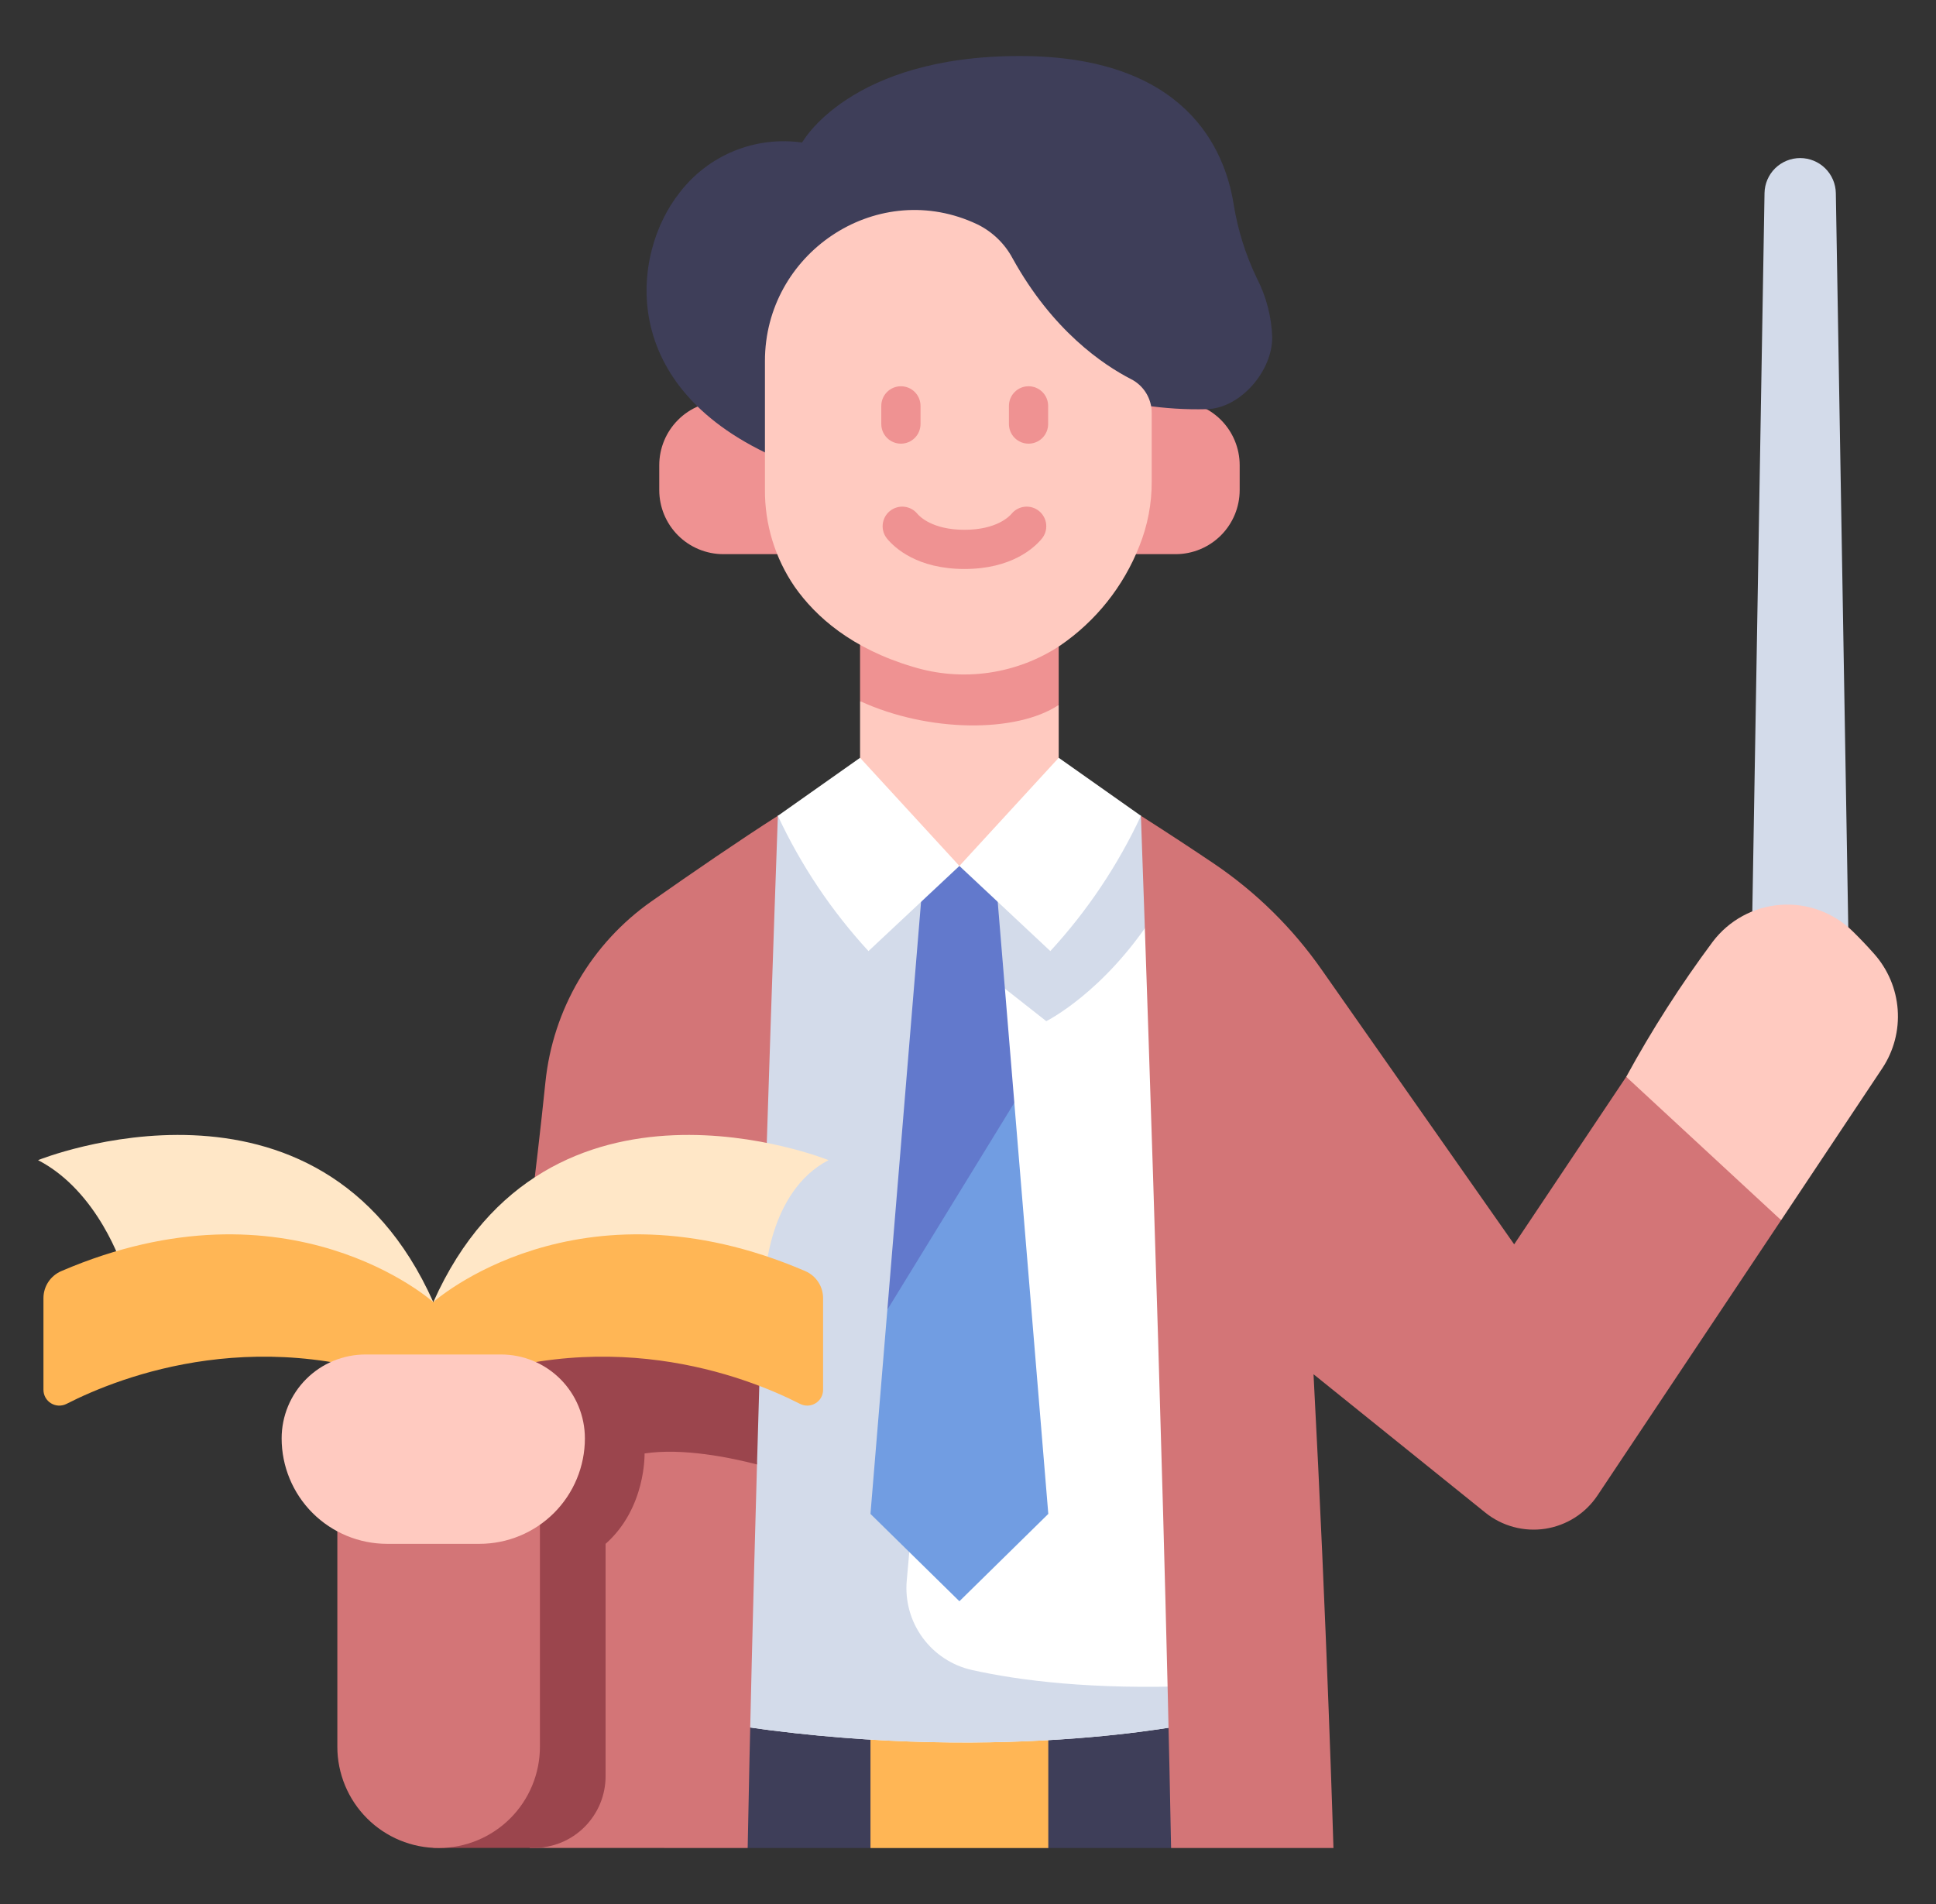 <svg width="61" height="60" viewBox="0 0 61 60" fill="none" xmlns="http://www.w3.org/2000/svg">
<rect x="0" y="0" width="61" height="60" fill="#333333" stroke="none"/>
<path d="M56.72 4.981C56.426 4.981 56.143 5.097 55.932 5.303C55.722 5.51 55.602 5.791 55.597 6.086L55.192 29.945H58.248L57.844 6.086C57.839 5.791 57.718 5.51 57.508 5.303C57.298 5.097 57.015 4.981 56.72 4.981Z" fill="#D3DBEA"/>
<path d="M51.239 33.934C52.048 32.451 52.96 31.026 53.969 29.671C54.222 29.338 54.543 29.062 54.91 28.863C55.278 28.663 55.684 28.544 56.102 28.514C56.519 28.483 56.938 28.542 57.331 28.687C57.723 28.831 58.081 29.057 58.379 29.351C58.603 29.571 58.829 29.807 59.051 30.058C59.485 30.546 59.746 31.164 59.793 31.816C59.84 32.468 59.67 33.117 59.309 33.662L56.12 38.451C56.12 38.451 52.7 36.774 51.239 33.934Z" fill="#FFCAC0"/>
<path d="M23.558 58.235H27.427C29.265 57.765 31.192 57.765 33.03 58.235H36.899L37.904 53.38H22.61L23.558 58.235Z" fill="#3E3E59"/>
<path d="M27.427 54.171H33.03V58.236H27.427V54.171Z" fill="#FFB655"/>
<path d="M24.509 25.707H35.948C35.948 25.707 37.713 37.358 37.656 54.296C37.656 54.296 31.278 55.678 22.685 54.296C22.685 54.297 21.387 41.769 24.509 25.707Z" fill="white"/>
<path d="M37.656 54.297C37.657 53.904 37.657 53.514 37.656 53.127C34.406 53.251 32.119 52.959 30.63 52.627C30.003 52.488 29.449 52.125 29.07 51.607C28.69 51.088 28.513 50.45 28.57 49.81L30.387 29.348L28.199 25.707H24.509C21.387 41.769 22.685 54.296 22.685 54.296C31.278 55.679 37.656 54.297 37.656 54.297Z" fill="#D3DBEA"/>
<path d="M35.948 25.707H24.509C24.339 26.582 24.183 27.445 24.039 28.297C24.217 28.625 25.506 30.918 27.262 32.18L30.196 30L32.966 32.179C32.966 32.179 34.764 31.294 36.346 28.846C36.116 26.817 35.948 25.707 35.948 25.707Z" fill="#D3DBEA"/>
<path d="M27.959 41.272L27.427 47.707L30.229 50.459L33.03 47.707L31.959 34.75C30.353 36.405 29.033 38.605 27.959 41.272Z" fill="#719DE2"/>
<path d="M31.96 34.75L31.301 26.782H29.156L27.959 41.272L31.96 34.75Z" fill="#6279CC"/>
<path d="M33.359 23.88H27.099L24.509 25.708C25.236 27.267 26.199 28.705 27.364 29.971L30.229 27.288L33.094 29.971C34.259 28.705 35.222 27.267 35.949 25.708L33.359 23.88Z" fill="white"/>
<path d="M27.099 22.094V23.88L30.229 27.288L33.358 23.88V22.215L27.099 22.094Z" fill="#FFCAC0"/>
<path d="M27.099 22.094C29.253 23.085 32.022 23.103 33.358 22.215V19.903H27.099V22.094Z" fill="#EF9292"/>
<path d="M24.509 25.707C24.509 25.707 24.343 30.313 24.143 36.536C23.418 39.47 23.42 42.717 23.852 46.148C23.734 50.309 23.627 54.54 23.558 58.235L16.689 58.232C16.689 58.232 15.471 48.066 16.663 38.621C16.857 37.077 17.036 35.553 17.186 34.095C17.303 32.963 17.661 31.868 18.238 30.886C18.814 29.904 19.595 29.057 20.527 28.403C21.825 27.492 23.321 26.465 24.509 25.707Z" fill="#D37577"/>
<path d="M23.852 46.148C23.905 44.26 23.961 42.386 24.017 40.583L17.234 39.818L16.488 39.986C15.301 49.019 13.652 58.231 13.652 58.231L16.821 58.232C17.117 58.233 17.411 58.174 17.686 58.061C17.96 57.947 18.209 57.781 18.419 57.571C18.628 57.361 18.795 57.112 18.909 56.838C19.022 56.564 19.081 56.27 19.081 55.974V48.65C20.359 47.521 20.309 45.802 20.309 45.802C21.509 45.621 23.008 45.93 23.852 46.148Z" fill="#9B454D"/>
<path d="M51.239 33.933L47.709 39.212L41.639 30.551C40.722 29.24 39.572 28.109 38.246 27.213C37.605 26.781 36.831 26.27 35.948 25.707C35.948 25.707 36.656 45.27 36.899 58.235H42.015C42.015 58.235 41.805 51.182 41.387 43.306L46.801 47.667C47.063 47.878 47.366 48.032 47.691 48.119C48.016 48.207 48.355 48.225 48.688 48.175C49.02 48.123 49.338 48.004 49.622 47.823C49.906 47.642 50.148 47.404 50.335 47.124L56.12 38.45L51.239 33.933Z" fill="#D37577"/>
<path d="M1.199 36.559C1.199 36.559 10.06 32.975 13.652 41.032L3.861 39.939C3.861 39.939 3.111 37.549 1.199 36.559Z" fill="#FFE7C7"/>
<path d="M26.106 36.559C26.106 36.559 17.244 32.975 13.653 41.032L24.103 40.309C24.103 40.309 24.193 37.549 26.106 36.559Z" fill="#FFE7C7"/>
<path d="M13.652 41.032C13.652 41.032 9.116 36.965 1.928 40.057C1.762 40.129 1.621 40.248 1.521 40.399C1.422 40.55 1.369 40.727 1.369 40.908V43.795C1.369 43.88 1.391 43.964 1.432 44.039C1.474 44.113 1.534 44.176 1.606 44.22C1.679 44.265 1.762 44.29 1.847 44.294C1.932 44.297 2.017 44.279 2.093 44.241C3.801 43.369 8.341 41.588 13.652 43.865C18.963 41.588 23.503 43.369 25.211 44.241C25.287 44.279 25.371 44.297 25.456 44.294C25.542 44.29 25.625 44.265 25.697 44.22C25.77 44.176 25.83 44.113 25.871 44.039C25.913 43.964 25.934 43.88 25.934 43.795V40.908C25.934 40.727 25.881 40.55 25.782 40.399C25.683 40.248 25.541 40.129 25.376 40.057C18.188 36.965 13.652 41.032 13.652 41.032Z" fill="#FFB655"/>
<path d="M10.629 46.626V55.043C10.629 55.89 10.966 56.702 11.564 57.3C12.162 57.899 12.974 58.235 13.821 58.235C14.667 58.235 15.479 57.899 16.078 57.3C16.676 56.702 17.012 55.89 17.012 55.044V45.544L10.629 46.626Z" fill="#D37577"/>
<path d="M11.518 42.683H15.786C16.487 42.683 17.159 42.961 17.655 43.457C18.151 43.953 18.429 44.625 18.429 45.327C18.429 46.208 18.079 47.053 17.456 47.677C16.832 48.3 15.987 48.65 15.105 48.65H12.198C11.316 48.65 10.471 48.3 9.847 47.677C9.224 47.053 8.874 46.208 8.874 45.327C8.874 44.625 9.152 43.953 9.648 43.457C10.144 42.961 10.816 42.683 11.518 42.683Z" fill="#FFCAC0"/>
<path d="M22.792 12.641H24.598V17.463H22.792C22.256 17.463 21.742 17.25 21.364 16.872C20.985 16.493 20.772 15.979 20.772 15.443V14.66C20.772 14.125 20.985 13.611 21.364 13.232C21.742 12.853 22.256 12.641 22.792 12.641Z" fill="#EF9292"/>
<path d="M37.041 17.463H35.234V12.64H37.041C37.576 12.64 38.09 12.853 38.469 13.232C38.847 13.611 39.06 14.124 39.06 14.66V15.443C39.06 15.979 38.847 16.493 38.469 16.871C38.09 17.25 37.576 17.463 37.041 17.463Z" fill="#EF9292"/>
<path d="M25.273 4.492C24.548 4.388 23.808 4.48 23.129 4.757C22.45 5.035 21.858 5.488 21.413 6.071C19.904 7.964 19.353 12.258 24.612 14.488L36.039 12.77C36.695 12.869 37.359 12.911 38.022 12.894C39.082 12.868 40.09 11.694 40.085 10.633C40.065 9.981 39.898 9.341 39.598 8.761C39.243 8.022 38.998 7.235 38.868 6.425C38.593 4.708 37.358 1.765 32.13 1.765C26.76 1.765 25.273 4.492 25.273 4.492Z" fill="#3E3E59"/>
<path d="M25.038 18.49C25.704 19.439 26.838 20.442 28.772 21.015C29.546 21.251 30.362 21.314 31.162 21.198C31.963 21.082 32.727 20.791 33.402 20.344C34.529 19.573 35.398 18.482 35.898 17.211C36.159 16.564 36.292 15.871 36.288 15.173V13.007C36.288 12.788 36.227 12.572 36.112 12.385C35.997 12.198 35.833 12.046 35.637 11.947C34.761 11.497 33.165 10.423 31.904 8.139C31.657 7.677 31.271 7.305 30.802 7.073C30.751 7.049 30.698 7.025 30.643 7.001C27.55 5.66 24.102 8.002 24.102 11.373V15.419C24.092 16.515 24.419 17.587 25.038 18.49Z" fill="#FFCAC0"/>
<path d="M28.386 13.981C28.222 13.981 28.065 13.916 27.949 13.8C27.833 13.684 27.768 13.527 27.768 13.363V12.79C27.768 12.626 27.833 12.469 27.949 12.353C28.065 12.237 28.222 12.172 28.386 12.172C28.55 12.172 28.707 12.237 28.823 12.353C28.939 12.469 29.004 12.626 29.004 12.79V13.363C29.004 13.527 28.939 13.684 28.823 13.8C28.707 13.916 28.55 13.981 28.386 13.981Z" fill="#EF9292"/>
<path d="M32.408 13.981C32.244 13.981 32.087 13.916 31.971 13.8C31.855 13.684 31.79 13.527 31.79 13.363V12.79C31.79 12.626 31.855 12.469 31.971 12.353C32.087 12.237 32.244 12.172 32.408 12.172C32.572 12.172 32.729 12.237 32.844 12.353C32.96 12.469 33.025 12.626 33.025 12.79V13.363C33.025 13.527 32.96 13.684 32.844 13.8C32.729 13.916 32.572 13.981 32.408 13.981Z" fill="#EF9292"/>
<path d="M30.389 17.93C28.903 17.93 28.19 17.264 27.952 16.977C27.848 16.851 27.797 16.689 27.813 16.526C27.828 16.363 27.907 16.212 28.033 16.108C28.16 16.003 28.322 15.953 28.485 15.968C28.648 15.983 28.799 16.063 28.903 16.189C28.974 16.273 29.375 16.695 30.389 16.695C31.402 16.695 31.803 16.273 31.874 16.189C31.925 16.126 31.989 16.075 32.061 16.037C32.133 15.999 32.211 15.976 32.292 15.968C32.373 15.961 32.454 15.969 32.532 15.993C32.609 16.017 32.681 16.056 32.743 16.108C32.806 16.16 32.857 16.223 32.895 16.295C32.933 16.367 32.956 16.445 32.964 16.526C32.971 16.607 32.963 16.688 32.939 16.766C32.915 16.843 32.876 16.915 32.824 16.977C32.587 17.264 31.874 17.93 30.389 17.93Z" fill="#EF9292"/>
</svg>
